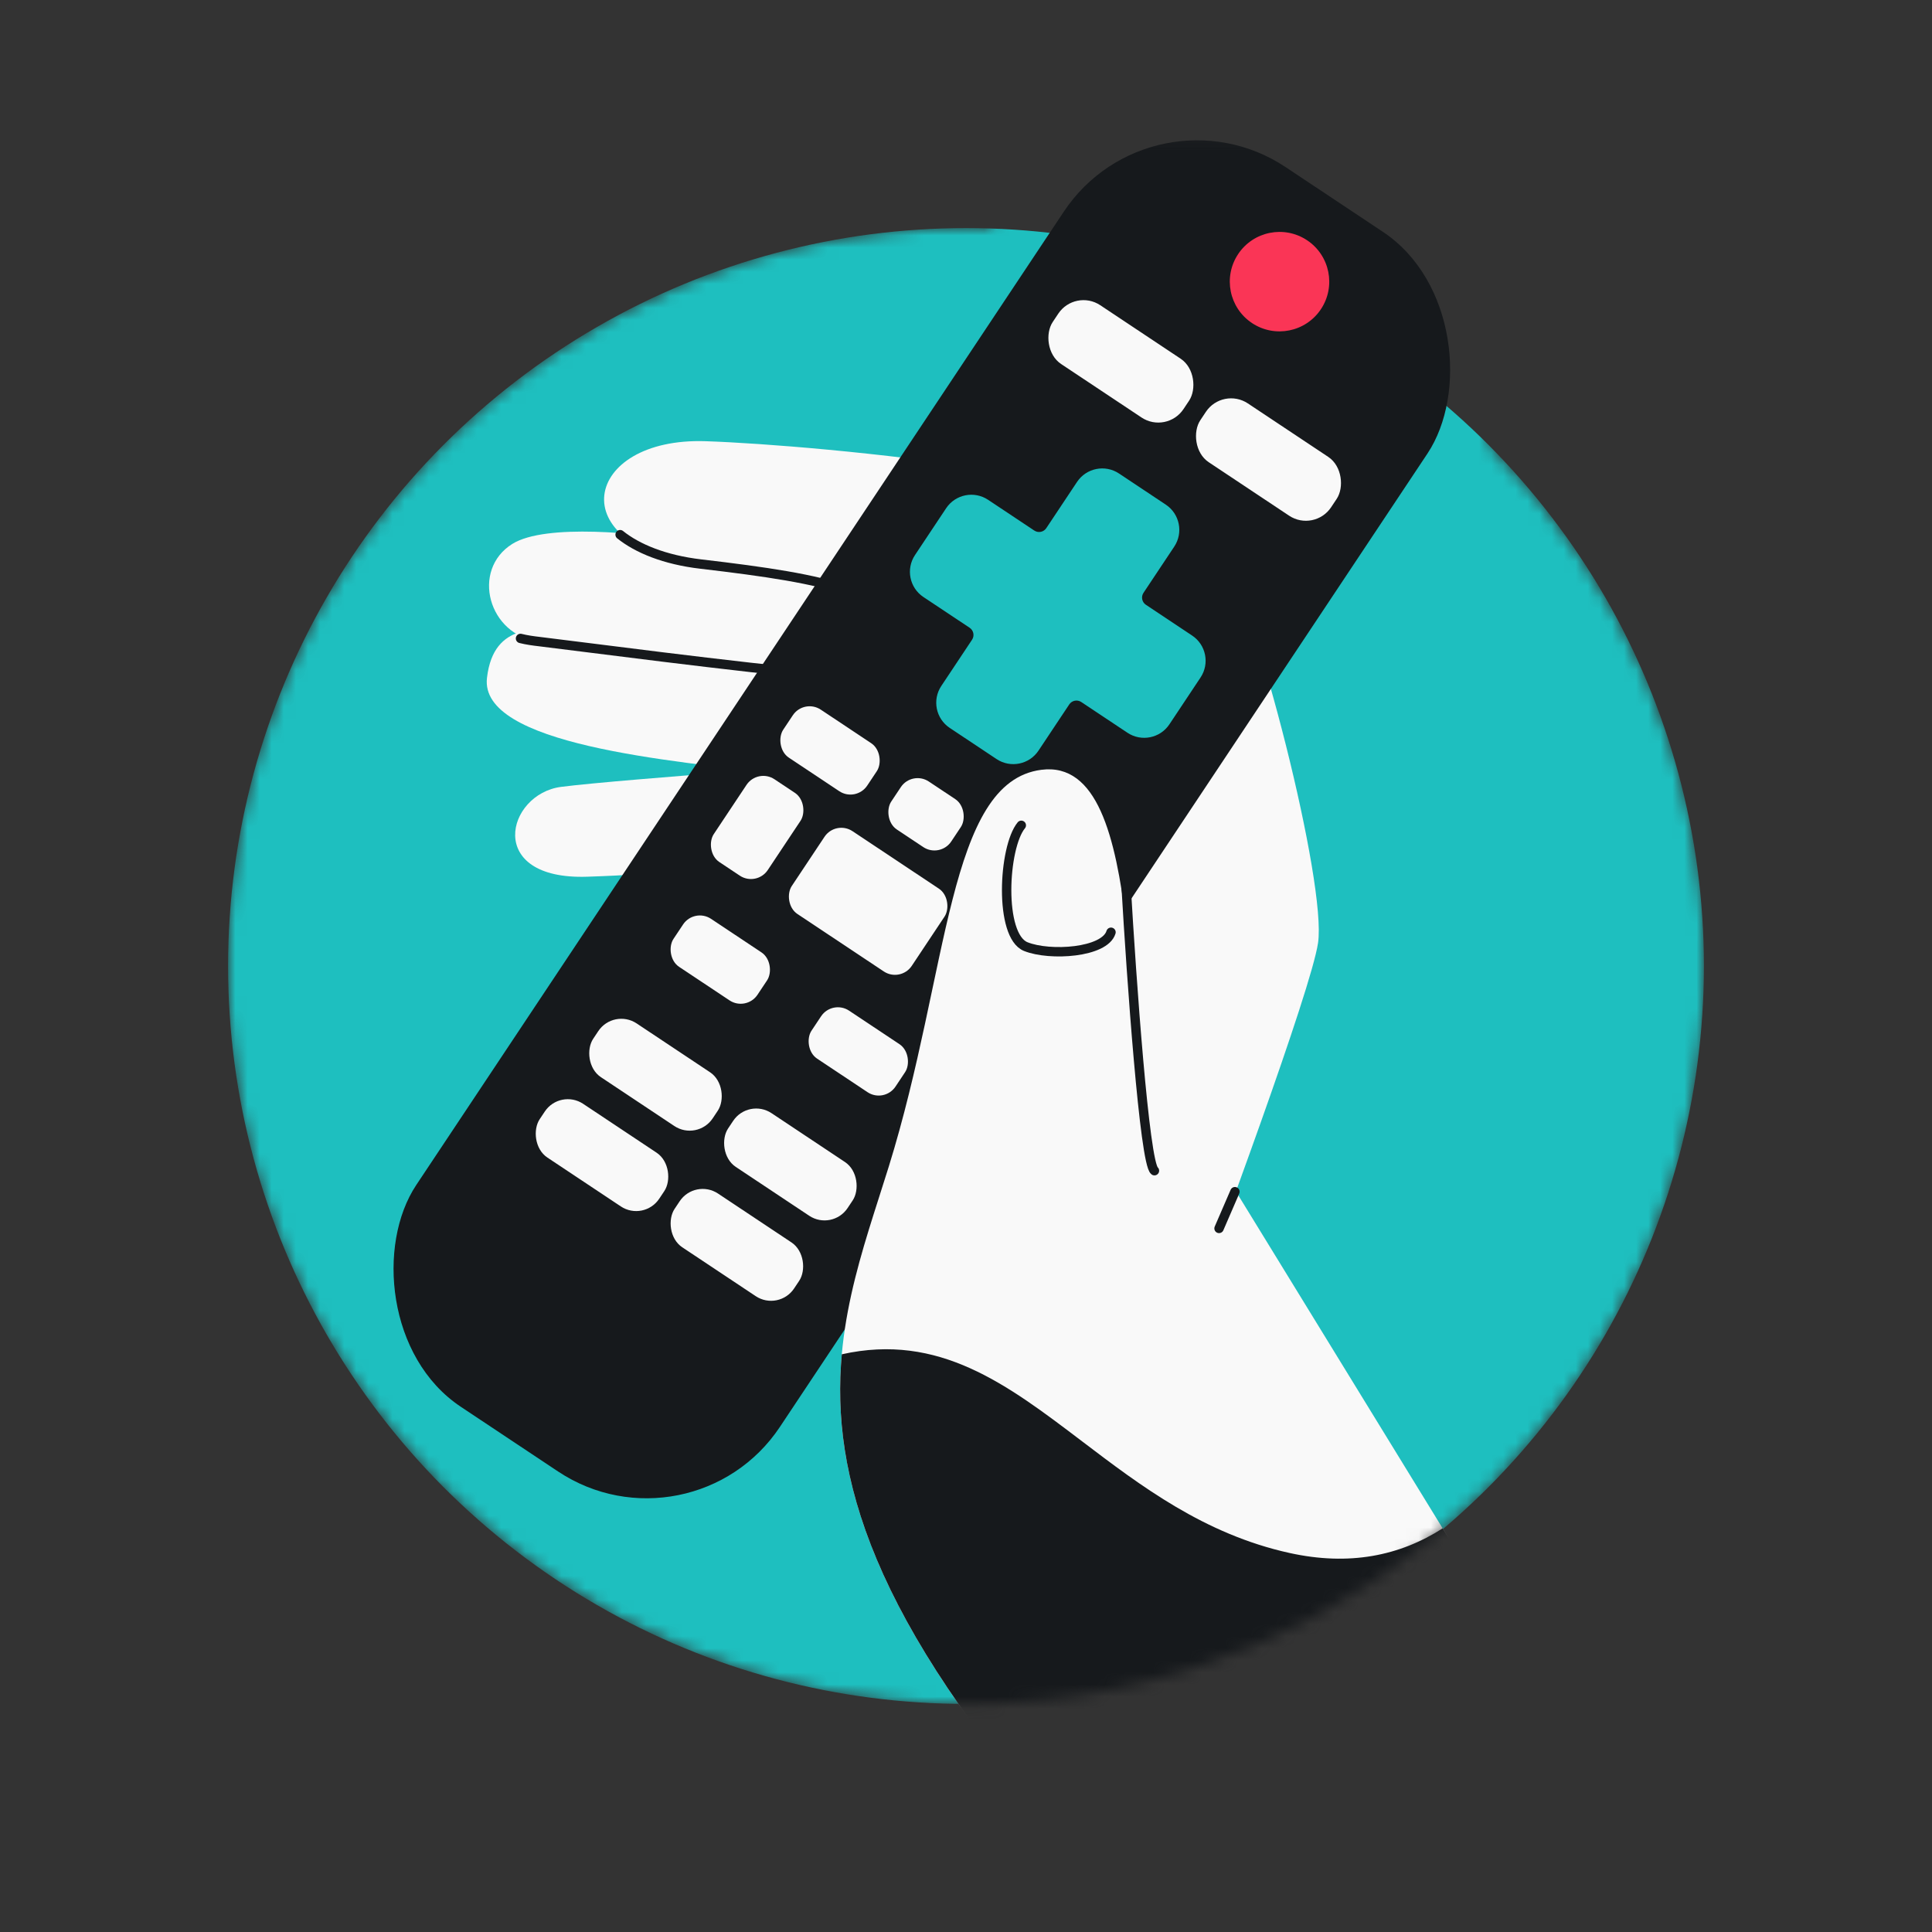 <svg width="160" height="160" viewBox="0 0 160 160" fill="none" xmlns="http://www.w3.org/2000/svg">
<rect x="0" y="0" width="160" height="160" fill="#333333" stroke="none"/>
<mask id="mask0_2297_1841" style="mask-type:alpha" maskUnits="userSpaceOnUse" x="18" y="11" width="124" height="131">
<path fill-rule="evenodd" clip-rule="evenodd" d="M123.333 11.111H82.222V18.928C81.485 18.902 80.744 18.889 80 18.889C46.249 18.889 18.889 46.249 18.889 80C18.889 113.751 46.249 141.111 80 141.111C113.751 141.111 141.111 113.751 141.111 80C141.111 63.186 134.321 47.959 123.333 36.91V11.111Z" fill="#D9D9D9"/>
</mask>
<g mask="url(#mask0_2297_1841)">
<circle cx="80" cy="80" r="61.111" fill="#1EBFBF"/>
<path d="M46.471 65.165C49.066 64.83 56.375 64.249 59.705 64L59.292 71.618C58.573 71.853 55.434 72.38 48.635 72.606C40.136 72.889 41.931 65.752 46.471 65.165Z" fill="#F9F9F9"/>
<path d="M40.329 56.14C40.893 51.324 44.766 52.347 46.592 51.762L65.972 54.031L64.791 64.115C55.337 63.008 39.683 61.655 40.329 56.14Z" fill="#F9F9F9"/>
<path d="M42.427 45.045C45.184 43.324 53.072 44.162 56.671 44.796L71.167 46.493L68.623 55.939C61.246 55.288 47.368 53.45 44.674 53.135C40.42 52.637 38.98 47.197 42.427 45.045Z" fill="#F9F9F9"/>
<path d="M71.167 46.494L68.623 55.939C61.246 55.288 47.368 53.451 44.674 53.135C44.157 53.075 43.612 53.001 43.107 52.873" stroke="#16191C" stroke-width="0.778" stroke-linecap="round"/>
<path d="M109.154 78.095C108.571 81.988 101.034 102.434 97.338 112.17C90.075 94.176 75.43 57.28 74.961 53.647C74.375 49.106 68.787 47.973 58.044 46.715C46.384 45.35 48.254 36.198 58.437 36.539C67.983 36.858 97.678 39.696 100.888 45.023C104.097 50.35 109.884 73.229 109.154 78.095Z" fill="#F9F9F9"/>
<path d="M74.961 53.647C74.375 49.106 68.787 47.972 58.044 46.714C55.043 46.363 52.786 45.427 51.356 44.279" stroke="#16191C" stroke-width="0.778" stroke-linecap="round"/>
<rect x="95.437" y="6.5" width="36.17" height="123.311" rx="13.25" transform="rotate(33.635 95.437 6.5)" fill="#16191C"/>
<circle cx="105.965" cy="23.325" r="4.118" transform="rotate(33.635 105.965 23.325)" fill="#FA3556"/>
<rect x="89.031" y="23.888" width="13.011" height="5.849" rx="2.507" transform="rotate(33.635 89.031 23.888)" fill="#F9F9F9"/>
<rect x="101.255" y="32.02" width="13.011" height="5.849" rx="2.507" transform="rotate(33.635 101.255 32.02)" fill="#F9F9F9"/>
<rect x="50.816" y="83.486" width="11.89" height="5.345" rx="2.291" transform="rotate(33.635 50.816 83.486)" fill="#F9F9F9"/>
<rect x="61.986" y="90.918" width="11.89" height="5.345" rx="2.291" transform="rotate(33.635 61.986 90.918)" fill="#F9F9F9"/>
<rect x="46.386" y="90.145" width="11.89" height="5.345" rx="2.291" transform="rotate(33.635 46.386 90.145)" fill="#F9F9F9"/>
<rect x="57.556" y="97.576" width="11.89" height="5.345" rx="2.291" transform="rotate(33.635 57.556 97.576)" fill="#F9F9F9"/>
<rect x="66.583" y="57.845" width="8.356" height="4.775" rx="1.671" transform="rotate(33.635 66.583 57.845)" fill="#F9F9F9"/>
<rect x="57.495" y="75.169" width="8.356" height="4.775" rx="1.671" transform="rotate(33.635 57.495 75.169)" fill="#F9F9F9"/>
<rect x="68.925" y="82.772" width="8.356" height="4.775" rx="1.671" transform="rotate(33.635 68.925 82.772)" fill="#F9F9F9"/>
<rect x="82.485" y="68.425" width="8.356" height="4.775" rx="1.671" transform="rotate(33.635 82.485 68.425)" fill="#F9F9F9"/>
<rect x="75.528" y="63.796" width="5.969" height="4.775" rx="1.671" transform="rotate(33.635 75.528 63.796)" fill="#F9F9F9"/>
<rect x="69.208" y="67.908" width="11.937" height="8.237" rx="1.671" transform="rotate(33.635 69.208 67.908)" fill="#F9F9F9"/>
<rect x="81.135" y="75.842" width="5.372" height="8.237" rx="1.671" transform="rotate(33.635 81.135 75.842)" fill="#F9F9F9"/>
<rect x="62.748" y="63.61" width="5.372" height="8.237" rx="1.671" transform="rotate(33.635 62.748 63.61)" fill="#F9F9F9"/>
<path d="M92.671 39.213C91.518 38.446 89.962 38.759 89.195 39.912L86.65 43.738C86.43 44.068 85.986 44.157 85.656 43.938L81.83 41.392C80.677 40.625 79.121 40.938 78.354 42.091L75.776 45.967C75.009 47.12 75.322 48.676 76.474 49.443L80.301 51.988C80.63 52.207 80.719 52.652 80.5 52.981L77.955 56.808C77.188 57.96 77.501 59.517 78.653 60.283L82.529 62.862C83.682 63.629 85.238 63.316 86.005 62.163L88.551 58.337C88.77 58.008 89.214 57.918 89.544 58.137L93.37 60.683C94.523 61.45 96.079 61.137 96.846 59.984L99.424 56.108C100.191 54.956 99.879 53.4 98.726 52.633L94.9 50.087C94.57 49.868 94.481 49.423 94.7 49.094L97.246 45.268C98.012 44.115 97.7 42.559 96.547 41.792L92.671 39.213Z" fill="#1EBFBF"/>
<path d="M86.236 63.752C95.491 62.557 92.33 88.104 96.486 96.258L101.213 96.811L120.838 128.794C112.356 141.218 107.117 147.336 88.464 152.499C62.915 123.792 69.25 110.638 73.604 96.613C78.628 80.431 78.452 64.757 86.236 63.752Z" fill="#F9F9F9"/>
<path d="M84.58 68.349C83.084 70.164 82.714 77.499 84.953 78.395C86.955 79.196 91.49 78.901 92.008 77.205M93.257 73.358C93.697 80.97 94.783 96.345 95.606 96.952M100.956 101.732L102.271 98.691" stroke="#16191C" stroke-width="0.778" stroke-linecap="round"/>
<path fill-rule="evenodd" clip-rule="evenodd" d="M119.475 126.572L120.838 128.794C112.356 141.218 107.117 147.336 88.464 152.499C72.096 134.108 68.814 122.1 69.714 112.157C77.761 110.361 83.392 114.638 89.617 119.367C94.495 123.072 99.738 127.055 106.793 128.611C111.729 129.699 115.904 128.858 119.475 126.572Z" fill="#16191C"/>
</g>
</svg>
